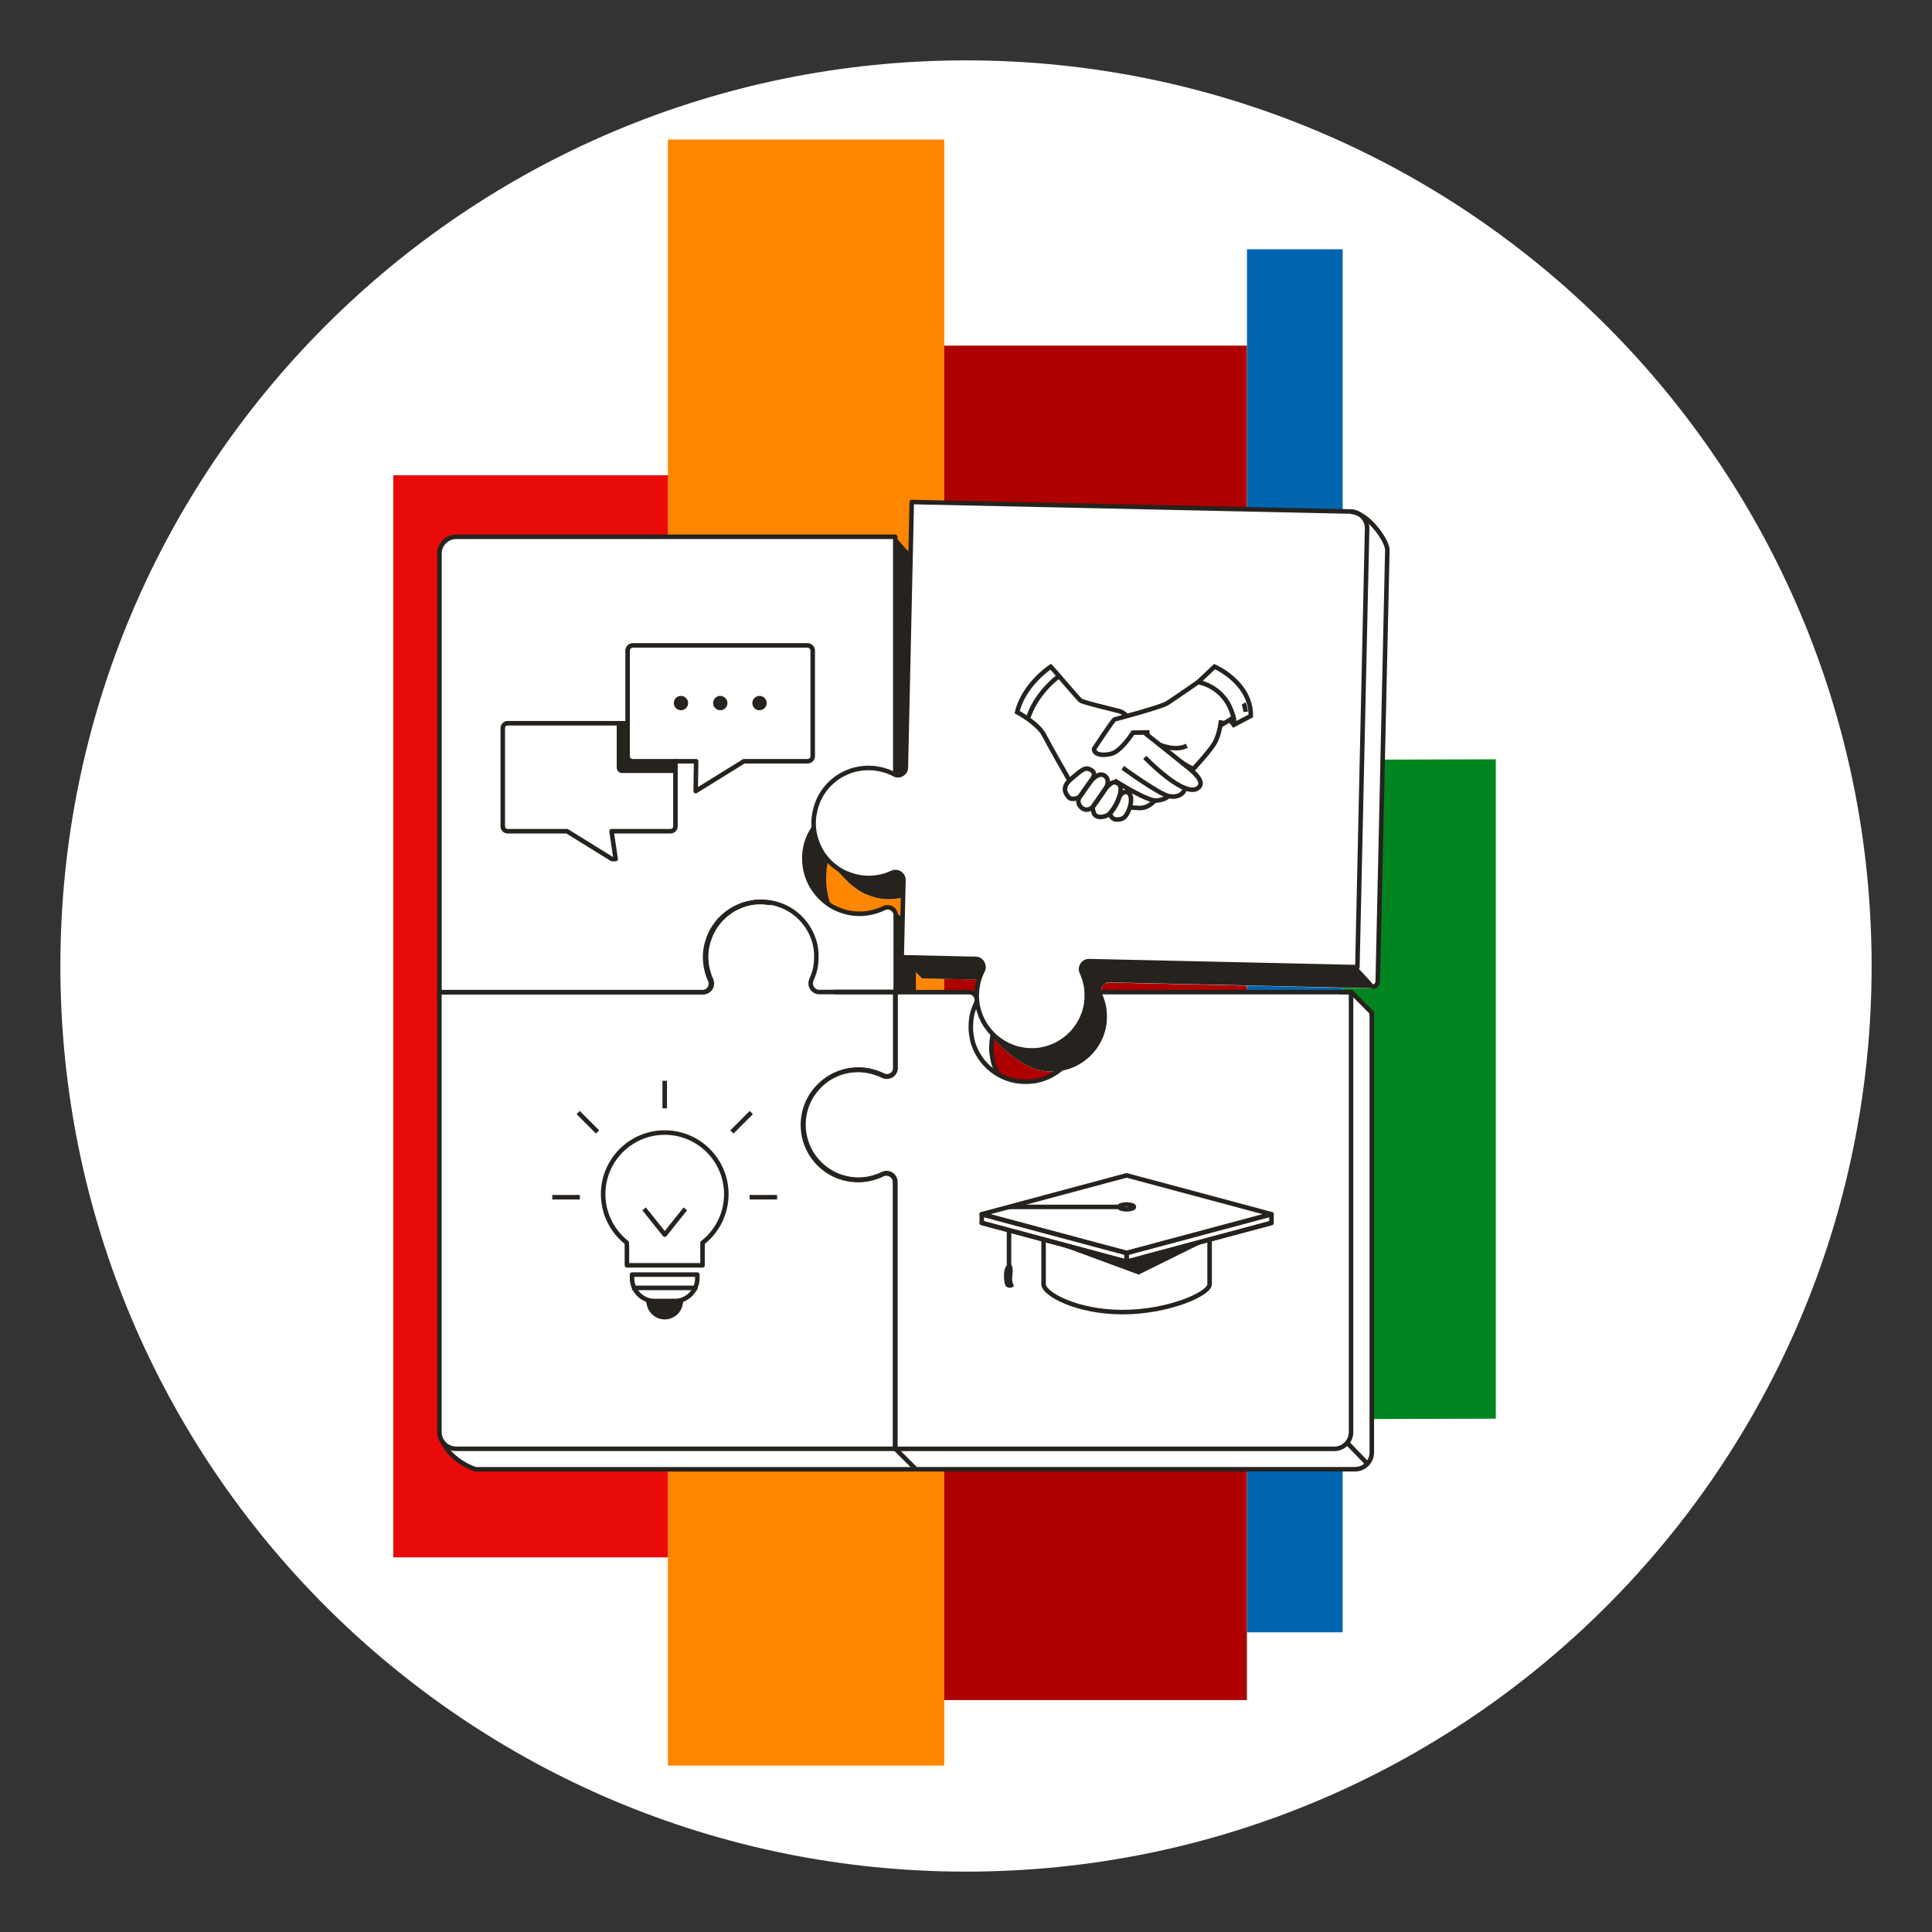 <svg width="256" height="256" viewBox="0 0 256 256" fill="none" xmlns="http://www.w3.org/2000/svg">
<rect x="0" y="0" width="256" height="256" fill="#333333" stroke="none"/>
<g id="puzzle_mass">
<g id="puzzle_mass_2">
<g id="darkmodeMask">
<path id="Vector" d="M128 248C194.274 248 248 194.274 248 128C248 61.726 194.274 8 128 8C61.726 8 8 61.726 8 128C8 194.274 61.726 248 128 248Z" fill="white"/>
</g>
<g id="stripes">
<path id="Vector_2" d="M125.12 18.49H88.5V233.95H125.12V18.49Z" fill="#FF8600"/>
<path id="Vector_3" d="M177.91 33.03H165.23V216.29H177.91V33.03Z" fill="#0065B1"/>
<path id="Vector_4" d="M88.5 62.97H52.11V206.36H88.5V62.97Z" fill="#E90A0A"/>
<path id="Vector_5" d="M165.22 45.8H125.11V225.27H165.22V45.8Z" fill="#AE0000"/>
<path id="Vector_6" d="M198.2 187.98L177.91 188.04V100.67L198.2 100.61V187.98Z" fill="#008520"/>
</g>
<g id="whiteFill">
<path id="whiteFill_2" d="M183.4 71.58C183.33 71.45 183.25 71.31 183.17 71.17C183.04 70.96 182.9 70.75 182.75 70.54C182.65 70.4 182.54 70.26 182.43 70.12C182.37 70.05 182.32 69.98 182.26 69.91C181.56 69.08 180.7 68.33 179.84 68C179.79 67.98 179.73 67.96 179.68 67.95C179.66 67.94 179.65 67.94 179.63 67.93C179.62 67.93 179.62 67.93 179.61 67.92C179.41 67.86 179.21 67.82 178.99 67.82L120.81 66.52L120.03 101.71C120.01 102.43 119.3 102.9 118.64 102.66V71.13H60.45C59.22 71.13 58.23 72.13 58.23 73.35V131.46V189.73C58.23 190.01 58.28 190.27 58.37 190.51C58.37 191.74 61.96 194.68 63.18 194.68H121.37H179.56C180.79 194.68 181.78 193.68 181.78 192.46V134.2L179.05 131.47H145.95C145.8 130.83 146.3 130.18 147 130.2H147.1L181.6 130.97C181.89 130.98 182.15 130.85 182.33 130.64C182.48 130.52 182.56 130.33 182.57 130.04L183.84 72.89C183.84 72.58 183.68 72.11 183.4 71.58ZM107.83 109.68C107.83 109.72 107.84 109.75 107.84 109.79C107.85 109.87 107.86 109.95 107.87 110.03C107.88 110.08 107.89 110.13 107.89 110.18C107.9 110.25 107.91 110.33 107.93 110.4C107.94 110.45 107.95 110.5 107.96 110.56C107.97 110.63 107.99 110.7 108.01 110.77C108.02 110.82 108.04 110.88 108.05 110.93C108.07 111 108.09 111.06 108.11 111.13C108.13 111.18 108.14 111.24 108.16 111.29C108.18 111.36 108.2 111.42 108.23 111.48C108.25 111.53 108.27 111.58 108.29 111.64C108.31 111.7 108.34 111.77 108.36 111.83C108.38 111.88 108.4 111.93 108.42 111.98C108.45 112.04 108.48 112.1 108.5 112.16C108.52 112.21 108.55 112.26 108.57 112.31C108.6 112.37 108.63 112.43 108.66 112.49C108.69 112.54 108.71 112.59 108.74 112.63C108.77 112.69 108.81 112.75 108.84 112.81C108.87 112.86 108.89 112.9 108.92 112.95C108.96 113.01 109 113.07 109.03 113.12C109.06 113.16 109.09 113.21 109.12 113.25C109.16 113.31 109.2 113.37 109.25 113.42C109.28 113.46 109.31 113.5 109.34 113.54C109.39 113.6 109.44 113.66 109.49 113.72C109.52 113.75 109.55 113.79 109.57 113.82C109.63 113.89 109.69 113.96 109.76 114.03C109.78 114.05 109.8 114.07 109.81 114.09C109.88 114.16 109.95 114.23 110.02 114.3C111.01 115.46 112.51 117.12 113.29 117.61C113.33 117.64 113.37 117.67 113.41 117.7C113.47 117.74 113.52 117.78 113.58 117.83C113.62 117.86 113.67 117.89 113.71 117.92C113.77 117.96 113.82 118 113.88 118.03C113.93 118.06 113.97 118.09 114.02 118.11C114.08 118.14 114.14 118.18 114.2 118.21C114.25 118.24 114.3 118.26 114.34 118.29C114.4 118.32 114.46 118.35 114.52 118.38C114.57 118.4 114.62 118.43 114.67 118.45C114.73 118.48 114.79 118.51 114.86 118.53C114.91 118.55 114.96 118.57 115.01 118.59C115.07 118.62 115.14 118.64 115.2 118.66C115.25 118.68 115.3 118.7 115.36 118.72C115.43 118.74 115.49 118.76 115.56 118.78C115.61 118.8 115.67 118.81 115.72 118.83C115.79 118.85 115.86 118.87 115.92 118.89C115.97 118.9 116.03 118.92 116.08 118.93C116.15 118.95 116.22 118.96 116.29 118.98C116.34 118.99 116.39 119 116.45 119.01C116.52 119.02 116.6 119.03 116.68 119.05C116.73 119.06 116.78 119.07 116.83 119.07C116.91 119.08 117 119.09 117.09 119.1C117.13 119.1 117.17 119.11 117.22 119.11C117.35 119.12 117.48 119.13 117.61 119.13C117.74 119.13 117.88 119.13 118.01 119.13C118.05 119.13 118.09 119.13 118.13 119.12C118.22 119.12 118.31 119.11 118.41 119.1C118.46 119.1 118.5 119.09 118.55 119.09C118.64 119.08 118.73 119.07 118.82 119.06C118.86 119.05 118.9 119.05 118.94 119.04C119.07 119.02 119.19 119 119.32 118.97C119.33 118.97 119.34 118.96 119.35 118.96C119.45 118.94 119.55 118.91 119.65 118.89L119.47 126.84L122.2 126.9V126.91L119.47 126.84L122.14 129.63L129.73 129.8C129.72 129.83 129.71 129.87 129.7 129.9C129.65 130.08 129.6 130.26 129.57 130.45C129.56 130.48 129.56 130.51 129.56 130.53C129.53 130.69 129.5 130.85 129.48 131.02C129.47 131.08 129.47 131.14 129.46 131.19C129.45 131.33 129.44 131.48 129.43 131.62C129.43 131.68 129.42 131.74 129.42 131.8C129.42 131.83 129.42 131.86 129.42 131.89C129.13 131.65 128.89 131.51 128.73 131.51C128.63 131.48 128.52 131.46 128.4 131.46H128.3H118.63V121.3C118.63 120.51 117.81 119.99 117.1 120.32H117.09C116.98 120.38 116.86 120.43 116.75 120.48C116.72 120.49 116.68 120.51 116.65 120.52C116.57 120.56 116.48 120.59 116.4 120.62C116.36 120.64 116.32 120.65 116.28 120.66C116.2 120.69 116.11 120.72 116.03 120.74C115.99 120.75 115.95 120.76 115.91 120.78C115.8 120.81 115.68 120.84 115.57 120.87C115.56 120.87 115.55 120.88 115.54 120.88C115.42 120.91 115.29 120.94 115.16 120.96C115.12 120.97 115.08 120.97 115.04 120.98C114.95 121 114.86 121.01 114.77 121.02C114.73 121.03 114.68 121.03 114.63 121.04C114.54 121.05 114.45 121.06 114.35 121.06C114.31 121.06 114.27 121.07 114.23 121.07C114.1 121.08 113.97 121.08 113.83 121.08C113.7 121.08 113.57 121.08 113.44 121.07C113.4 121.07 113.36 121.06 113.31 121.06C113.22 121.05 113.14 121.05 113.05 121.04C113 121.03 112.95 121.03 112.9 121.02C112.82 121.01 112.75 121 112.67 120.99C112.62 120.98 112.57 120.97 112.51 120.96C112.44 120.95 112.37 120.93 112.3 120.92C112.25 120.91 112.19 120.9 112.14 120.88C112.07 120.86 112 120.85 111.94 120.83C111.89 120.82 111.83 120.8 111.78 120.78C111.71 120.76 111.65 120.74 111.58 120.72C111.53 120.7 111.47 120.68 111.42 120.67C111.36 120.65 111.29 120.62 111.23 120.6C111.18 120.58 111.13 120.56 111.08 120.54C111.02 120.51 110.95 120.49 110.89 120.46C110.84 120.44 110.79 120.42 110.74 120.39C110.68 120.36 110.62 120.33 110.56 120.3C110.51 120.28 110.46 120.25 110.41 120.23C110.35 120.2 110.29 120.16 110.23 120.13C110.18 120.1 110.14 120.08 110.09 120.05C110.03 120.01 109.97 119.98 109.91 119.94C109.87 119.91 109.82 119.88 109.78 119.85C109.72 119.81 109.66 119.77 109.61 119.73C109.57 119.7 109.53 119.67 109.49 119.64C109.43 119.6 109.37 119.55 109.31 119.5C109.27 119.47 109.24 119.44 109.2 119.41C109.13 119.35 109.07 119.3 109 119.24C108.97 119.22 108.95 119.2 108.92 119.17C108.83 119.09 108.74 119.01 108.66 118.92C108.64 118.9 108.62 118.88 108.6 118.86C108.53 118.79 108.47 118.73 108.41 118.66C108.38 118.63 108.35 118.59 108.32 118.56C108.27 118.5 108.22 118.44 108.17 118.38C108.14 118.34 108.11 118.3 108.08 118.26C108.04 118.2 107.99 118.15 107.95 118.09C107.92 118.05 107.89 118.01 107.86 117.96C107.82 117.9 107.78 117.85 107.74 117.79C107.71 117.75 107.68 117.7 107.65 117.66C107.61 117.6 107.58 117.54 107.54 117.49C107.51 117.44 107.49 117.4 107.46 117.35C107.43 117.29 107.39 117.23 107.36 117.17C107.33 117.12 107.31 117.07 107.29 117.02C107.26 116.96 107.23 116.9 107.2 116.84C107.18 116.79 107.15 116.74 107.13 116.69C107.1 116.63 107.08 116.57 107.05 116.5C107.03 116.45 107.01 116.4 106.99 116.35C106.97 116.29 106.94 116.22 106.92 116.16C106.9 116.11 106.88 116.06 106.87 116C106.85 115.93 106.83 115.87 106.81 115.8C106.79 115.75 106.78 115.69 106.77 115.64C106.75 115.57 106.74 115.5 106.72 115.43C106.71 115.38 106.69 115.33 106.68 115.27C106.66 115.2 106.65 115.12 106.64 115.05C106.63 115 106.62 114.95 106.61 114.9C106.6 114.82 106.59 114.74 106.58 114.66C106.57 114.62 106.57 114.57 106.56 114.53C106.55 114.42 106.54 114.32 106.53 114.21C106.53 114.19 106.53 114.17 106.53 114.15C106.52 114.02 106.52 113.9 106.52 113.77V113.76C106.52 113.72 106.52 113.69 106.52 113.65C106.52 113.56 106.52 113.46 106.53 113.37C106.53 113.31 106.54 113.25 106.54 113.19C106.55 113.12 106.55 113.06 106.56 112.99C106.56 112.97 106.56 112.95 106.56 112.93C106.56 112.9 106.57 112.87 106.57 112.84C106.59 112.7 106.61 112.55 106.64 112.41C106.65 112.34 106.67 112.27 106.68 112.2C106.71 112.07 106.74 111.95 106.77 111.82C106.79 111.75 106.81 111.69 106.83 111.62C106.87 111.48 106.92 111.34 106.98 111.2C107 111.14 107.03 111.08 107.05 111.02C107.11 110.87 107.17 110.73 107.24 110.59C107.26 110.55 107.28 110.51 107.3 110.48C107.37 110.34 107.45 110.2 107.53 110.07C107.54 110.05 107.55 110.03 107.57 110.01C107.67 109.92 107.75 109.8 107.83 109.68ZM137.59 143.15C137.52 143.17 137.44 143.18 137.37 143.2C137.33 143.21 137.3 143.21 137.26 143.22C137.18 143.24 137.09 143.25 137.01 143.26C136.97 143.27 136.94 143.27 136.9 143.27C136.82 143.28 136.73 143.29 136.65 143.3C136.61 143.3 136.57 143.31 136.53 143.31C136.49 143.31 136.45 143.32 136.4 143.32C136.37 143.32 136.34 143.32 136.31 143.32C136.25 143.32 136.18 143.33 136.11 143.33C136.04 143.33 135.98 143.33 135.91 143.33C135.84 143.33 135.78 143.33 135.71 143.33C135.64 143.33 135.58 143.33 135.51 143.32C135.44 143.32 135.36 143.31 135.29 143.31C135.25 143.31 135.21 143.3 135.17 143.3C135.09 143.29 135 143.28 134.92 143.27C134.88 143.27 134.85 143.26 134.81 143.26C134.72 143.25 134.64 143.23 134.56 143.22C134.52 143.21 134.49 143.21 134.45 143.2C134.38 143.18 134.3 143.17 134.23 143.15C133.55 142.99 132.9 142.73 132.31 142.39C132.11 142.05 131.94 141.69 131.81 141.31C131.8 141.29 131.8 141.28 131.79 141.26C131.76 141.17 131.73 141.09 131.7 141C131.67 140.89 131.63 140.79 131.61 140.68C131.61 140.66 131.6 140.65 131.6 140.63C131.57 140.53 131.55 140.43 131.53 140.32C131.52 140.3 131.52 140.27 131.52 140.25C131.5 140.16 131.48 140.06 131.47 139.96C131.47 139.93 131.46 139.9 131.46 139.87C131.45 139.78 131.43 139.69 131.42 139.6C131.42 139.56 131.41 139.53 131.41 139.49C131.4 139.42 131.4 139.35 131.39 139.29C131.38 139.19 131.38 139.09 131.38 138.99C131.38 138.94 131.38 138.89 131.38 138.85C131.38 138.83 131.38 138.81 131.38 138.79C131.38 138.75 131.38 138.72 131.38 138.69C131.38 138.54 131.39 138.39 131.4 138.24C131.4 138.18 131.41 138.12 131.41 138.07C131.43 137.91 131.45 137.74 131.47 137.58C131.47 137.55 131.48 137.52 131.48 137.5C131.49 137.47 131.5 137.44 131.5 137.4C133.02 139.32 135.74 141.29 137.55 141.76C137.62 141.78 137.69 141.8 137.77 141.81C137.81 141.82 137.84 141.82 137.88 141.83C137.96 141.85 138.05 141.86 138.13 141.88C138.17 141.89 138.2 141.89 138.24 141.9C138.32 141.91 138.41 141.93 138.49 141.94C138.53 141.95 138.57 141.95 138.61 141.95C138.68 141.96 138.76 141.96 138.83 141.97C138.9 141.97 138.96 141.98 139.03 141.98C139.09 141.98 139.16 141.99 139.23 141.99C139.3 141.99 139.36 141.99 139.43 141.99C139.5 141.99 139.56 141.99 139.63 141.99C139.7 141.99 139.78 141.98 139.85 141.98C139.89 141.98 139.93 141.98 139.97 141.97C140.05 141.96 140.12 141.96 140.2 141.95C139.42 142.51 138.54 142.93 137.59 143.15ZM102.16 119.66C102.07 119.64 101.97 119.62 101.87 119.61C101.84 119.61 101.81 119.6 101.79 119.6C101.7 119.59 101.61 119.58 101.52 119.57C101.48 119.57 101.45 119.56 101.41 119.56C101.35 119.55 101.29 119.55 101.23 119.54C101.21 119.54 101.19 119.54 101.17 119.54C101.1 119.54 101.03 119.53 100.96 119.53C100.9 119.53 100.84 119.53 100.79 119.53C100.72 119.53 100.65 119.53 100.58 119.53C100.52 119.53 100.47 119.53 100.41 119.53C100.34 119.53 100.27 119.54 100.2 119.54C100.14 119.54 100.09 119.55 100.03 119.55C99.96 119.56 99.89 119.57 99.82 119.58C99.79 119.58 99.76 119.59 99.74 119.59C99.75 119.59 99.75 119.59 99.76 119.59C99.81 119.58 99.87 119.58 99.92 119.57C99.99 119.56 100.06 119.55 100.13 119.54C100.19 119.53 100.24 119.53 100.3 119.53C100.37 119.52 100.44 119.52 100.51 119.52C100.57 119.52 100.62 119.52 100.68 119.52C100.74 119.52 100.79 119.52 100.85 119.52C100.87 119.52 100.88 119.52 100.9 119.52C100.96 119.52 101.02 119.52 101.07 119.52C101.14 119.52 101.21 119.52 101.28 119.53C101.3 119.53 101.32 119.53 101.34 119.53C101.4 119.53 101.46 119.54 101.52 119.55C101.56 119.55 101.59 119.56 101.63 119.56C101.72 119.57 101.81 119.58 101.9 119.59C101.93 119.59 101.96 119.6 101.98 119.6C102.08 119.61 102.17 119.63 102.27 119.65C104.42 120.07 106.24 121.44 107.26 123.31C107.21 123.28 107.16 123.25 107.11 123.22C106.05 121.41 104.26 120.08 102.16 119.66Z" fill="white"/>
</g>
<g id="blackStroke">
<path id="Vector_7" d="M118.63 191.95L121.36 194.68H179.55C180.78 194.68 181.77 193.68 181.77 192.46V134.2" stroke="#26221E" stroke-width="0.6" stroke-miterlimit="10" stroke-linejoin="round"/>
<path id="Vector_8" d="M132.32 142.42C132.11 142.06 131.95 141.71 131.8 141.32C131.79 141.3 131.79 141.29 131.78 141.27C131.75 141.18 131.72 141.1 131.69 141.01C131.66 140.9 131.62 140.8 131.6 140.69C131.6 140.67 131.59 140.66 131.59 140.64C131.56 140.54 131.54 140.44 131.52 140.33C131.51 140.31 131.51 140.28 131.51 140.26C131.49 140.17 131.47 140.07 131.46 139.97C131.46 139.94 131.45 139.91 131.45 139.88C131.44 139.79 131.42 139.7 131.41 139.61C131.41 139.57 131.4 139.54 131.4 139.5C131.39 139.43 131.39 139.36 131.38 139.3C131.37 139.2 131.37 139.1 131.37 139C131.37 138.95 131.37 138.9 131.37 138.86C131.37 138.84 131.37 138.82 131.37 138.8C131.37 138.76 131.37 138.73 131.37 138.7C131.37 138.55 131.38 138.4 131.39 138.25C131.39 138.19 131.4 138.13 131.4 138.08C131.42 137.92 131.44 137.75 131.46 137.59C131.46 137.56 131.52 137.21 131.53 137.18" stroke="#26221E" stroke-width="0.6" stroke-miterlimit="10" stroke-linejoin="round"/>
<path id="Vector_9" d="M177.4 131.46H179.05L181.78 134.2V134.64" stroke="#26221E" stroke-width="0.6" stroke-miterlimit="10" stroke-linejoin="round"/>
<path id="Vector_10" d="M118.63 102.68V71.13H60.45C59.22 71.13 58.23 72.13 58.23 73.35V131.46H93.19C94.01 131.46 94.55 130.63 94.23 129.88V129.87C94.23 129.86 94.22 129.85 94.22 129.84C94.15 129.68 94.08 129.52 94.02 129.35C94.01 129.31 93.99 129.28 93.98 129.24C93.92 129.07 93.87 128.9 93.82 128.72C93.81 128.69 93.8 128.66 93.8 128.63C93.76 128.47 93.72 128.31 93.69 128.14C93.68 128.11 93.68 128.08 93.67 128.05C93.64 127.87 93.61 127.68 93.6 127.5C93.6 127.46 93.59 127.42 93.59 127.38C93.57 127.19 93.56 127 93.56 126.8C93.56 126.67 93.56 126.54 93.57 126.42C93.57 126.38 93.58 126.34 93.58 126.29C93.59 126.21 93.59 126.12 93.6 126.04C93.61 125.99 93.61 125.94 93.62 125.89C93.63 125.82 93.64 125.74 93.65 125.67C93.66 125.62 93.67 125.57 93.68 125.51C93.69 125.44 93.7 125.37 93.72 125.3C93.73 125.25 93.74 125.19 93.76 125.14C93.78 125.07 93.79 125.01 93.81 124.94C93.82 124.89 93.84 124.83 93.86 124.78C93.88 124.72 93.9 124.65 93.92 124.59C93.94 124.54 93.96 124.48 93.97 124.43C93.99 124.37 94.01 124.31 94.04 124.24C94.06 124.19 94.08 124.14 94.1 124.08C94.12 124.02 94.15 123.96 94.17 123.9C94.19 123.85 94.22 123.8 94.24 123.75C94.27 123.69 94.29 123.63 94.32 123.58C94.34 123.53 94.37 123.48 94.4 123.43C94.43 123.37 94.46 123.32 94.49 123.26C94.52 123.21 94.55 123.16 94.57 123.11C94.6 123.06 94.63 123 94.67 122.95C94.7 122.9 94.73 122.85 94.76 122.81C94.79 122.76 94.83 122.7 94.87 122.65C94.9 122.6 94.93 122.56 94.97 122.51C95.01 122.46 95.04 122.41 95.08 122.36C95.11 122.32 95.15 122.27 95.18 122.23C95.22 122.18 95.26 122.13 95.3 122.08C95.34 122.04 95.37 122 95.41 121.95C95.45 121.9 95.49 121.86 95.54 121.81C95.58 121.77 95.62 121.73 95.66 121.69C95.7 121.64 95.75 121.6 95.8 121.56C95.84 121.52 95.88 121.48 95.92 121.44C95.97 121.4 96.01 121.35 96.06 121.31C96.1 121.27 96.14 121.24 96.19 121.2C96.24 121.16 96.29 121.12 96.34 121.08C96.38 121.05 96.43 121.01 96.47 120.98C96.52 120.94 96.57 120.9 96.63 120.87C96.67 120.84 96.72 120.81 96.76 120.77C96.81 120.73 96.87 120.7 96.92 120.66C96.97 120.63 97.01 120.6 97.06 120.57C97.12 120.54 97.17 120.5 97.23 120.47C97.28 120.44 97.32 120.42 97.37 120.39C97.43 120.36 97.49 120.33 97.55 120.3C97.6 120.28 97.64 120.25 97.69 120.23C97.75 120.2 97.82 120.17 97.89 120.14C97.93 120.12 97.98 120.1 98.02 120.08C98.09 120.05 98.17 120.02 98.24 119.99C98.28 119.97 98.32 119.96 98.36 119.94C98.46 119.9 98.57 119.87 98.68 119.83C98.69 119.83 98.7 119.82 98.71 119.82C98.83 119.78 98.94 119.75 99.06 119.72C99.1 119.71 99.14 119.7 99.18 119.69C99.26 119.67 99.34 119.65 99.42 119.64C99.47 119.63 99.52 119.62 99.57 119.61C99.64 119.6 99.72 119.58 99.79 119.57C99.84 119.56 99.9 119.56 99.95 119.55C100.02 119.54 100.09 119.53 100.16 119.52C100.22 119.51 100.27 119.51 100.33 119.51C100.4 119.5 100.47 119.5 100.54 119.5C100.6 119.5 100.65 119.5 100.71 119.5C100.77 119.5 100.82 119.5 100.88 119.5C100.9 119.5 100.91 119.5 100.93 119.5C100.99 119.5 101.05 119.5 101.1 119.5C101.17 119.5 101.24 119.5 101.31 119.51C101.33 119.51 101.35 119.51 101.37 119.51C101.43 119.51 101.49 119.52 101.55 119.53C101.59 119.53 101.62 119.54 101.66 119.54C101.75 119.55 101.84 119.56 101.93 119.57C101.96 119.57 101.99 119.58 102.01 119.58C102.11 119.59 102.2 119.61 102.3 119.63C104.91 120.14 107.02 122.04 107.83 124.53C107.84 124.55 107.84 124.56 107.85 124.58C107.87 124.64 107.88 124.7 107.9 124.76C107.92 124.82 107.93 124.87 107.95 124.93C107.96 124.97 107.97 125.02 107.98 125.06C108 125.13 108.02 125.21 108.03 125.28C108.04 125.32 108.04 125.35 108.05 125.39C108.07 125.47 108.08 125.55 108.09 125.64C108.1 125.67 108.1 125.71 108.11 125.74C108.12 125.82 108.13 125.9 108.14 125.99C108.14 126.03 108.15 126.07 108.15 126.11C108.15 126.14 108.16 126.17 108.16 126.2C108.16 126.23 108.16 126.26 108.16 126.29C108.17 126.39 108.17 126.5 108.17 126.6C108.17 126.64 108.17 126.69 108.17 126.73C108.17 126.75 108.17 126.77 108.17 126.79C108.17 126.83 108.17 126.86 108.17 126.89C108.17 127.04 108.16 127.19 108.15 127.34C108.15 127.4 108.14 127.46 108.14 127.51C108.12 127.67 108.1 127.84 108.08 128C108.08 128.03 108.07 128.06 108.07 128.08C108.04 128.27 108 128.45 107.95 128.63C107.94 128.68 107.92 128.73 107.91 128.78C107.87 128.92 107.83 129.05 107.78 129.18C107.76 129.23 107.74 129.28 107.72 129.34C107.66 129.5 107.59 129.66 107.52 129.82C107.51 129.83 107.51 129.84 107.51 129.85V129.86C107.19 130.61 107.75 131.45 108.56 131.45H110.54H118.69V121.3C118.69 120.51 117.87 119.99 117.16 120.32H117.15C117.04 120.38 116.92 120.43 116.81 120.48C116.78 120.49 116.74 120.51 116.71 120.52C116.63 120.56 116.54 120.59 116.46 120.62C116.42 120.64 116.38 120.65 116.34 120.66C116.26 120.69 116.17 120.72 116.09 120.74C116.05 120.75 116.01 120.76 115.97 120.78C115.86 120.81 115.74 120.84 115.63 120.87C115.62 120.87 115.61 120.88 115.6 120.88C115.48 120.91 115.35 120.94 115.22 120.96C115.18 120.97 115.14 120.97 115.1 120.98C115.01 121 114.92 121.01 114.83 121.02C114.79 121.03 114.74 121.03 114.69 121.04C114.6 121.05 114.51 121.06 114.41 121.06C114.37 121.06 114.33 121.07 114.29 121.07C114.16 121.08 114.03 121.08 113.89 121.08C113.76 121.08 113.63 121.08 113.5 121.07C113.46 121.07 113.42 121.06 113.37 121.06C113.28 121.05 113.2 121.05 113.11 121.04C113.06 121.03 113.01 121.03 112.96 121.02C112.88 121.01 112.81 121 112.73 120.99C112.68 120.98 112.63 120.97 112.57 120.96C112.5 120.95 112.43 120.93 112.36 120.92C112.31 120.91 112.25 120.9 112.2 120.88C112.13 120.86 112.06 120.85 112 120.83C111.95 120.82 111.89 120.8 111.84 120.78C111.77 120.76 111.71 120.74 111.64 120.72C111.59 120.7 111.53 120.68 111.48 120.67C111.42 120.65 111.35 120.62 111.29 120.6C111.24 120.58 111.19 120.56 111.14 120.54C111.08 120.51 111.01 120.49 110.95 120.46C110.9 120.44 110.85 120.42 110.8 120.39C110.74 120.36 110.68 120.33 110.62 120.3C110.57 120.28 110.52 120.25 110.47 120.23C110.41 120.2 110.35 120.16 110.29 120.13C110.24 120.1 110.2 120.08 110.15 120.05C110.09 120.01 110.03 119.98 109.97 119.94C109.93 119.91 109.88 119.88 109.84 119.85C109.78 119.81 109.72 119.77 109.67 119.73C109.63 119.7 109.59 119.67 109.55 119.64C109.49 119.6 109.43 119.55 109.37 119.5C109.33 119.47 109.3 119.44 109.26 119.41C109.19 119.35 109.13 119.3 109.06 119.24C109.03 119.22 109.01 119.2 108.98 119.17C108.89 119.09 108.8 119.01 108.72 118.92C108.7 118.9 108.68 118.88 108.66 118.86C108.59 118.79 108.53 118.73 108.47 118.66C108.44 118.63 108.41 118.59 108.38 118.56C108.33 118.5 108.28 118.44 108.23 118.38C108.2 118.34 108.17 118.3 108.14 118.26C108.1 118.2 108.05 118.15 108.01 118.09C107.98 118.05 107.95 118.01 107.92 117.96C107.88 117.9 107.84 117.85 107.8 117.79C107.77 117.75 107.74 117.7 107.71 117.66C107.67 117.6 107.64 117.54 107.6 117.49C107.57 117.44 107.55 117.4 107.52 117.35C107.49 117.29 107.45 117.23 107.42 117.17C107.39 117.12 107.37 117.07 107.35 117.02C107.32 116.96 107.29 116.9 107.26 116.84C107.24 116.79 107.21 116.74 107.19 116.69C107.16 116.63 107.14 116.57 107.11 116.5C107.09 116.45 107.07 116.4 107.05 116.35C107.03 116.29 107 116.22 106.98 116.16C106.96 116.11 106.94 116.06 106.93 116C106.91 115.93 106.89 115.87 106.87 115.8C106.85 115.75 106.84 115.69 106.83 115.64C106.81 115.57 106.8 115.5 106.78 115.43C106.77 115.38 106.75 115.33 106.74 115.27C106.72 115.2 106.71 115.12 106.7 115.05C106.69 115 106.68 114.95 106.67 114.9C106.66 114.82 106.65 114.74 106.64 114.66C106.63 114.62 106.63 114.57 106.62 114.53C106.61 114.42 106.6 114.32 106.59 114.21C106.59 114.19 106.59 114.17 106.59 114.15C106.58 114.02 106.58 113.9 106.58 113.77V113.76C106.58 113.72 106.58 113.69 106.58 113.65C106.58 113.56 106.58 113.46 106.59 113.37C106.59 113.31 106.6 113.25 106.6 113.19C106.61 113.12 106.61 113.06 106.62 112.99C106.62 112.97 106.62 112.95 106.62 112.93C106.62 112.9 106.63 112.87 106.63 112.84C106.65 112.69 106.67 112.55 106.7 112.41C106.71 112.34 106.73 112.27 106.74 112.2C106.77 112.07 106.8 111.95 106.83 111.82C106.85 111.75 106.87 111.69 106.89 111.62C106.93 111.48 106.98 111.34 107.04 111.2C107.06 111.14 107.09 111.08 107.11 111.02C107.17 110.87 107.23 110.73 107.3 110.59C107.32 110.55 107.34 110.51 107.36 110.48C107.43 110.34 107.51 110.2 107.59 110.07C107.6 110.05 107.61 110.03 107.63 110.01C107.72 109.85 107.76 109.79 107.87 109.64" stroke="#26221E" stroke-width="0.6" stroke-miterlimit="10" stroke-linejoin="round"/>
<path id="Vector_11" d="M102.16 119.66C102.07 119.64 101.97 119.62 101.87 119.61C101.84 119.61 101.81 119.6 101.79 119.6C101.7 119.59 101.61 119.58 101.52 119.57C101.48 119.57 101.45 119.56 101.41 119.56C101.35 119.55 101.29 119.55 101.23 119.54C101.21 119.54 101.19 119.54 101.17 119.54C101.1 119.54 101.03 119.53 100.96 119.53C100.9 119.53 100.84 119.53 100.79 119.53C100.72 119.53 100.65 119.53 100.58 119.53C100.52 119.53 100.47 119.53 100.41 119.53C100.34 119.53 100.27 119.54 100.2 119.54C100.14 119.54 100.09 119.55 100.03 119.55C99.96 119.56 99.89 119.57 99.82 119.58C99.77 119.59 99.71 119.59 99.66 119.6C99.59 119.61 99.51 119.63 99.44 119.64C99.39 119.65 99.34 119.66 99.29 119.67C99.21 119.69 99.13 119.71 99.05 119.72C99.01 119.73 98.97 119.74 98.93 119.75C98.81 119.78 98.69 119.81 98.58 119.85C98.57 119.85 98.56 119.86 98.55 119.86C98.44 119.89 98.34 119.93 98.23 119.97C98.19 119.98 98.15 120 98.11 120.02C98.04 120.05 97.96 120.08 97.89 120.11C97.85 120.13 97.8 120.15 97.76 120.17C97.69 120.2 97.63 120.23 97.56 120.26C97.51 120.28 97.47 120.31 97.42 120.33C97.36 120.36 97.3 120.39 97.24 120.42C97.19 120.45 97.15 120.47 97.1 120.5C97.04 120.53 96.98 120.57 96.93 120.6C96.88 120.63 96.84 120.66 96.79 120.69C96.74 120.73 96.68 120.76 96.63 120.8C96.58 120.83 96.54 120.86 96.5 120.9C96.45 120.94 96.4 120.97 96.34 121.01C96.3 121.04 96.25 121.08 96.21 121.11C96.16 121.15 96.11 121.19 96.06 121.23C96.02 121.27 95.98 121.3 95.93 121.34C95.88 121.38 95.83 121.42 95.79 121.47C95.75 121.51 95.71 121.55 95.67 121.59C95.62 121.63 95.58 121.68 95.53 121.72C95.49 121.76 95.45 121.8 95.41 121.84C95.37 121.89 95.32 121.93 95.28 121.98C95.24 122.02 95.21 122.06 95.17 122.11C95.13 122.16 95.09 122.21 95.05 122.26C95.01 122.3 94.98 122.35 94.95 122.39C94.91 122.44 94.87 122.49 94.84 122.54C94.81 122.59 94.77 122.63 94.74 122.68C94.7 122.73 94.67 122.78 94.63 122.84C94.6 122.89 94.57 122.93 94.54 122.98C94.51 123.03 94.47 123.09 94.44 123.14C94.41 123.19 94.38 123.24 94.36 123.29C94.33 123.35 94.3 123.4 94.27 123.46C94.24 123.51 94.22 123.56 94.19 123.61C94.16 123.67 94.13 123.73 94.11 123.78C94.09 123.83 94.06 123.88 94.04 123.93C94.01 123.99 93.99 124.05 93.97 124.11C93.95 124.16 93.93 124.21 93.91 124.27C93.89 124.33 93.87 124.39 93.84 124.46C93.82 124.51 93.8 124.57 93.79 124.62C93.77 124.68 93.75 124.75 93.73 124.81C93.71 124.86 93.7 124.92 93.68 124.97C93.66 125.04 93.65 125.1 93.63 125.17C93.62 125.22 93.6 125.28 93.59 125.33C93.58 125.4 93.56 125.47 93.55 125.54C93.54 125.59 93.53 125.64 93.52 125.7C93.51 125.77 93.5 125.85 93.49 125.92C93.48 125.97 93.48 126.02 93.47 126.07C93.46 126.15 93.46 126.24 93.45 126.32C93.45 126.36 93.44 126.4 93.44 126.45C93.43 126.58 93.43 126.7 93.43 126.83C93.43 127.03 93.44 127.22 93.46 127.41C93.46 127.45 93.47 127.49 93.47 127.53C93.49 127.72 93.51 127.9 93.54 128.08C93.55 128.11 93.55 128.14 93.56 128.17C93.59 128.33 93.63 128.5 93.67 128.66C93.68 128.69 93.69 128.72 93.69 128.75C93.74 128.92 93.79 129.1 93.85 129.27C93.86 129.31 93.88 129.34 93.89 129.38C93.95 129.54 94.02 129.71 94.09 129.87C94.09 129.88 94.1 129.89 94.1 129.9V129.91C94.42 130.65 93.88 131.48 93.07 131.48H58.22V189.75C58.22 190.98 59.22 191.97 60.44 191.97H118.63" stroke="#26221E" stroke-width="0.6" stroke-miterlimit="10" stroke-linejoin="round"/>
<path id="Vector_12" d="M118.63 191.95V156.58C118.63 155.75 117.76 155.2 117.01 155.55H117C116.89 155.61 116.77 155.66 116.66 155.71C116.63 155.72 116.59 155.74 116.56 155.75C116.48 155.79 116.39 155.82 116.31 155.85C116.27 155.87 116.23 155.88 116.19 155.89C116.11 155.92 116.02 155.95 115.94 155.97C115.9 155.98 115.86 155.99 115.82 156.01C115.71 156.04 115.59 156.07 115.48 156.1C115.47 156.1 115.46 156.11 115.45 156.11C115.33 156.14 115.2 156.17 115.07 156.19C115.03 156.2 114.99 156.2 114.96 156.21C114.87 156.23 114.78 156.24 114.69 156.25C114.65 156.26 114.6 156.26 114.56 156.27C114.47 156.28 114.38 156.29 114.28 156.29C114.24 156.29 114.2 156.3 114.16 156.3C114.03 156.31 113.9 156.31 113.76 156.31C109.46 156.31 106.02 152.58 106.51 148.18C106.88 144.81 109.61 142.11 112.98 141.76C113.14 141.74 113.31 141.73 113.47 141.73C113.52 141.73 113.56 141.73 113.61 141.73C113.73 141.73 113.85 141.73 113.98 141.73C114.02 141.73 114.07 141.73 114.11 141.73C114.27 141.74 114.43 141.75 114.58 141.77C114.6 141.77 114.62 141.78 114.64 141.78C114.78 141.8 114.91 141.82 115.05 141.84C115.1 141.85 115.14 141.86 115.19 141.87C115.31 141.89 115.42 141.92 115.54 141.95C115.58 141.96 115.62 141.97 115.65 141.98C115.8 142.02 115.94 142.06 116.09 142.11C116.12 142.12 116.15 142.13 116.17 142.14C116.29 142.18 116.4 142.23 116.52 142.27C116.56 142.29 116.6 142.31 116.65 142.32C116.76 142.37 116.87 142.42 116.98 142.47C117 142.48 117.02 142.49 117.05 142.5C117.77 142.87 118.65 142.34 118.65 141.53V131.45H110.5" stroke="#26221E" stroke-width="0.6" stroke-miterlimit="10" stroke-linejoin="round"/>
<path id="Vector_13" d="M142.77 138.53C142.76 138.55 142.76 138.56 142.75 138.58C141.91 140.84 139.96 142.59 137.59 143.15C137.52 143.17 137.44 143.18 137.37 143.2C137.33 143.21 137.3 143.21 137.26 143.22C137.18 143.24 137.09 143.25 137.01 143.26C136.97 143.27 136.94 143.27 136.9 143.27C136.82 143.28 136.73 143.29 136.65 143.3C136.61 143.3 136.57 143.31 136.53 143.31C136.49 143.31 136.45 143.32 136.4 143.32C136.37 143.32 136.34 143.32 136.31 143.32C136.24 143.32 136.18 143.33 136.11 143.33C136.04 143.33 135.98 143.33 135.91 143.33C135.85 143.33 135.78 143.33 135.71 143.33C135.64 143.33 135.58 143.33 135.51 143.32C135.44 143.32 135.36 143.31 135.29 143.31C135.25 143.31 135.21 143.3 135.17 143.3C135.09 143.29 135 143.28 134.92 143.27C134.88 143.27 134.85 143.26 134.81 143.26C134.72 143.25 134.64 143.23 134.56 143.22C134.52 143.21 134.49 143.21 134.45 143.2C134.38 143.18 134.3 143.17 134.23 143.15C131.84 142.59 129.91 140.85 129.07 138.58C129.06 138.56 129.06 138.55 129.05 138.53C129.02 138.44 128.99 138.36 128.96 138.27C128.93 138.16 128.89 138.06 128.87 137.95C128.87 137.93 128.86 137.92 128.86 137.9C128.83 137.8 128.81 137.7 128.79 137.59C128.78 137.57 128.78 137.54 128.78 137.52C128.76 137.43 128.74 137.33 128.73 137.23C128.73 137.2 128.72 137.17 128.72 137.14C128.71 137.05 128.69 136.96 128.68 136.87C128.68 136.83 128.67 136.8 128.67 136.76C128.66 136.69 128.66 136.62 128.65 136.56C128.64 136.46 128.64 136.36 128.64 136.26C128.64 136.21 128.64 136.16 128.64 136.12C128.64 136.1 128.64 136.08 128.64 136.06C128.64 136.02 128.64 135.99 128.64 135.96C128.64 135.81 128.65 135.66 128.66 135.51C128.66 135.45 128.67 135.39 128.67 135.34C128.69 135.18 128.71 135.01 128.73 134.85C128.73 134.82 128.74 134.79 128.74 134.77C128.77 134.58 128.81 134.4 128.86 134.22C128.87 134.17 128.89 134.13 128.9 134.08C128.94 133.94 128.98 133.81 129.03 133.67C129.05 133.62 129.07 133.57 129.09 133.51C129.15 133.35 129.22 133.19 129.29 133.03C129.3 133.02 129.3 133.01 129.3 133C129.31 132.98 129.32 132.96 129.33 132.94C129.66 132.25 129.17 131.47 128.41 131.47H128.31H118.64V141.58C118.64 142.39 117.71 142.92 116.99 142.55C116.97 142.54 116.95 142.53 116.92 142.52C116.81 142.47 116.7 142.42 116.59 142.37C116.55 142.35 116.51 142.33 116.46 142.32C116.35 142.27 116.23 142.23 116.11 142.19C116.08 142.18 116.05 142.17 116.03 142.16C115.89 142.11 115.74 142.07 115.59 142.03C115.55 142.02 115.51 142.01 115.48 142C115.37 141.97 115.25 141.94 115.13 141.92C115.08 141.91 115.04 141.9 114.99 141.89C114.86 141.87 114.72 141.84 114.58 141.83C114.56 141.83 114.54 141.82 114.52 141.82C114.36 141.8 114.21 141.79 114.05 141.78C114.02 141.78 113.98 141.78 113.95 141.78C113.82 141.78 113.69 141.77 113.55 141.78C113.5 141.78 113.45 141.78 113.4 141.78C113.24 141.79 113.07 141.8 112.91 141.81C109.54 142.16 106.81 144.86 106.44 148.23C105.95 152.63 109.38 156.36 113.69 156.36C113.82 156.36 113.96 156.36 114.09 156.35C114.13 156.35 114.17 156.34 114.21 156.34C114.3 156.33 114.39 156.33 114.49 156.32C114.53 156.32 114.58 156.31 114.62 156.3C114.71 156.29 114.8 156.27 114.89 156.26C114.93 156.25 114.97 156.25 115 156.24C115.13 156.22 115.25 156.19 115.38 156.16C115.39 156.16 115.4 156.15 115.41 156.15C115.52 156.12 115.64 156.09 115.75 156.06C115.79 156.05 115.83 156.04 115.87 156.02C115.95 155.99 116.04 155.97 116.12 155.94C116.16 155.93 116.2 155.91 116.24 155.9C116.33 155.87 116.41 155.83 116.49 155.8C116.52 155.79 116.56 155.77 116.59 155.76C116.71 155.71 116.82 155.66 116.93 155.6H116.94C117.72 155.24 118.61 155.81 118.61 156.67V191.98H176.8C178.03 191.98 179.02 190.98 179.02 189.76V131.49" stroke="#26221E" stroke-width="0.6" stroke-miterlimit="10" stroke-linejoin="round"/>
<path id="Vector_14" d="M179.05 131.46H144.82" stroke="#26221E" stroke-width="0.6" stroke-miterlimit="10" stroke-linejoin="round"/>
<path id="Vector_15" d="M182.02 130.76C182.27 130.66 182.55 130.41 182.56 130.04L183.83 72.89C183.86 71.66 181.21 67.87 178.98 67.82" stroke="#26221E" stroke-width="0.6" stroke-miterlimit="10" stroke-linejoin="round"/>
<path id="Vector_16" d="M120.81 66.52L120.03 101.71C120.01 102.47 119.22 102.95 118.53 102.62L118.51 102.61C118.38 102.54 118.25 102.48 118.11 102.41C118.08 102.4 118.05 102.38 118.01 102.37C117.88 102.31 117.75 102.26 117.62 102.21C117.61 102.21 117.6 102.2 117.59 102.2C117.45 102.15 117.31 102.1 117.16 102.06C117.13 102.05 117.09 102.04 117.06 102.03C116.91 101.99 116.77 101.95 116.61 101.92C116.6 101.92 116.6 101.92 116.59 101.92C116.44 101.89 116.3 101.86 116.15 101.84C116.11 101.83 116.08 101.83 116.04 101.82C115.89 101.8 115.73 101.78 115.58 101.77C115.56 101.77 115.54 101.77 115.52 101.77C115.38 101.76 115.24 101.76 115.1 101.76C115.06 101.76 115.01 101.76 114.97 101.76C114.81 101.76 114.66 101.77 114.5 101.78C114.49 101.78 114.49 101.78 114.48 101.78C114.46 101.78 114.44 101.79 114.42 101.79C114.26 101.8 114.11 101.82 113.95 101.85C113.9 101.86 113.85 101.86 113.8 101.87C113.64 101.9 113.49 101.93 113.33 101.97C113.27 101.98 113.22 102 113.16 102.01C113 102.05 112.85 102.1 112.7 102.15C112.66 102.17 112.61 102.18 112.57 102.2C112.41 102.26 112.26 102.32 112.11 102.39C112.1 102.4 112.09 102.4 112.08 102.4C111.91 102.48 111.74 102.56 111.58 102.65C111.56 102.66 111.54 102.67 111.52 102.68C111.36 102.77 111.2 102.87 111.04 102.97L111.03 102.98C110.53 103.32 110.07 103.72 109.67 104.16L109.65 104.19C109.53 104.33 109.41 104.47 109.29 104.62C109.28 104.64 109.26 104.66 109.25 104.68C109.14 104.83 109.04 104.98 108.94 105.13C108.93 105.15 108.92 105.17 108.9 105.19C108.82 105.32 108.74 105.46 108.67 105.6C108.65 105.64 108.63 105.67 108.61 105.71C108.54 105.85 108.47 105.99 108.41 106.14C108.38 106.2 108.36 106.26 108.34 106.32C108.28 106.46 108.23 106.6 108.19 106.74C108.17 106.8 108.15 106.87 108.13 106.94C108.09 107.06 108.06 107.19 108.03 107.32C108.01 107.39 108 107.46 107.98 107.53C107.95 107.67 107.92 107.81 107.9 107.96C107.9 107.99 107.89 108.02 107.88 108.05C107.88 108.07 107.88 108.09 107.87 108.11C107.86 108.18 107.86 108.24 107.85 108.31C107.84 108.37 107.84 108.43 107.83 108.49C107.82 108.58 107.82 108.68 107.82 108.77C107.82 108.81 107.82 108.84 107.81 108.88C107.81 109.01 107.81 109.14 107.81 109.27C107.81 109.29 107.81 109.31 107.81 109.33C107.81 109.44 107.82 109.54 107.83 109.65C107.83 109.7 107.84 109.74 107.84 109.78C107.85 109.86 107.86 109.94 107.87 110.02C107.88 110.07 107.89 110.12 107.89 110.17C107.9 110.24 107.91 110.32 107.93 110.39C107.94 110.44 107.95 110.49 107.96 110.55C107.97 110.62 107.99 110.69 108.01 110.76C108.02 110.81 108.04 110.87 108.05 110.92C108.07 110.99 108.09 111.05 108.11 111.12C108.13 111.17 108.14 111.23 108.16 111.28C108.18 111.35 108.2 111.41 108.23 111.47C108.25 111.52 108.27 111.57 108.29 111.63C108.31 111.69 108.34 111.76 108.36 111.82C108.38 111.87 108.4 111.92 108.42 111.97C108.45 112.03 108.48 112.09 108.5 112.15C108.52 112.2 108.55 112.25 108.57 112.3C108.6 112.36 108.63 112.42 108.66 112.48C108.69 112.53 108.71 112.58 108.74 112.62C108.77 112.68 108.81 112.74 108.84 112.8C108.87 112.85 108.89 112.89 108.92 112.94C108.96 113 109 113.06 109.03 113.11C109.06 113.15 109.09 113.2 109.12 113.24C109.16 113.3 109.2 113.36 109.25 113.41C109.28 113.45 109.31 113.49 109.34 113.53C109.39 113.59 109.44 113.65 109.49 113.71C109.52 113.74 109.55 113.78 109.57 113.81C109.63 113.88 109.69 113.95 109.76 114.02C109.78 114.04 109.8 114.06 109.81 114.08C109.89 114.17 109.98 114.25 110.07 114.34C110.09 114.36 110.12 114.39 110.15 114.41C110.21 114.47 110.28 114.53 110.34 114.58C110.37 114.61 110.41 114.64 110.45 114.67C110.51 114.72 110.57 114.77 110.63 114.81C110.67 114.84 110.71 114.87 110.75 114.9C110.81 114.94 110.86 114.98 110.92 115.03C110.96 115.06 111.01 115.09 111.05 115.12C111.11 115.16 111.16 115.2 111.22 115.23C111.27 115.26 111.31 115.29 111.36 115.31C111.42 115.34 111.48 115.38 111.54 115.41C111.59 115.44 111.64 115.46 111.68 115.49C111.74 115.52 111.8 115.55 111.86 115.58C111.91 115.6 111.96 115.63 112.01 115.65C112.07 115.68 112.13 115.71 112.2 115.73C112.25 115.75 112.3 115.77 112.35 115.79C112.41 115.82 112.48 115.84 112.54 115.86C112.59 115.88 112.64 115.9 112.7 115.92C112.76 115.94 112.83 115.96 112.9 115.98C112.95 116 113.01 116.01 113.06 116.03C113.13 116.05 113.2 116.07 113.26 116.09C113.31 116.1 113.37 116.12 113.42 116.13C113.49 116.15 113.56 116.16 113.63 116.18C113.68 116.19 113.73 116.2 113.79 116.21C113.86 116.22 113.94 116.23 114.02 116.25C114.07 116.26 114.12 116.27 114.17 116.27C114.25 116.28 114.34 116.29 114.43 116.3C114.47 116.3 114.51 116.31 114.56 116.31C114.69 116.32 114.82 116.33 114.95 116.33C115.08 116.33 115.22 116.33 115.35 116.33C115.39 116.33 115.43 116.33 115.47 116.32C115.56 116.32 115.65 116.31 115.75 116.3C115.8 116.3 115.84 116.29 115.89 116.29C115.98 116.28 116.07 116.27 116.16 116.26C116.2 116.25 116.24 116.25 116.28 116.24C116.41 116.22 116.53 116.2 116.66 116.17C116.67 116.17 116.68 116.16 116.69 116.16C116.81 116.13 116.92 116.11 117.03 116.08C117.07 116.07 117.11 116.06 117.15 116.05C117.24 116.03 117.32 116 117.4 115.97C117.44 115.96 117.48 115.94 117.52 115.93C117.61 115.9 117.69 115.87 117.78 115.83C117.81 115.82 117.85 115.8 117.88 115.79C118 115.74 118.11 115.69 118.22 115.64H118.23C118.94 115.33 119.72 115.86 119.71 116.63L119.48 126.84L129.22 127.06H129.32C130.08 127.08 130.55 127.96 130.2 128.64C130.19 128.66 130.18 128.68 130.17 128.7C130.16 128.71 130.16 128.72 130.15 128.73C130.08 128.88 130.01 129.04 129.94 129.2C129.92 129.25 129.9 129.3 129.88 129.35C129.83 129.48 129.78 129.62 129.74 129.76C129.73 129.81 129.71 129.85 129.7 129.9C129.65 130.08 129.6 130.26 129.57 130.45C129.56 130.48 129.56 130.51 129.56 130.53C129.53 130.69 129.5 130.85 129.48 131.02C129.47 131.08 129.47 131.14 129.46 131.19C129.45 131.33 129.44 131.48 129.43 131.62C129.43 131.68 129.42 131.74 129.42 131.8C129.42 131.85 129.42 131.9 129.42 131.94C129.42 132.04 129.42 132.14 129.43 132.24C129.43 132.31 129.44 132.38 129.44 132.45C129.44 132.49 129.45 132.53 129.45 132.56C129.46 132.65 129.47 132.74 129.48 132.83C129.48 132.86 129.49 132.89 129.49 132.92C129.5 133.02 129.52 133.11 129.54 133.21C129.54 133.23 129.55 133.26 129.55 133.28C129.57 133.38 129.59 133.49 129.62 133.59C129.62 133.61 129.63 133.62 129.63 133.64C129.66 133.75 129.69 133.86 129.72 133.96C129.75 134.05 129.77 134.14 129.8 134.22C129.81 134.24 129.81 134.25 129.82 134.27C130.61 136.55 132.52 138.34 134.88 138.95C134.95 138.97 135.02 138.99 135.1 139C135.14 139.01 135.17 139.01 135.21 139.02C135.29 139.04 135.38 139.05 135.46 139.07C135.5 139.08 135.53 139.08 135.57 139.09C135.65 139.1 135.74 139.12 135.82 139.13C135.86 139.14 135.9 139.14 135.94 139.14C136.01 139.15 136.09 139.15 136.16 139.16C136.23 139.16 136.29 139.17 136.36 139.17C136.42 139.17 136.49 139.18 136.56 139.18C136.63 139.18 136.69 139.18 136.76 139.18C136.83 139.18 136.89 139.18 136.96 139.18C137.03 139.18 137.11 139.17 137.18 139.17C137.22 139.17 137.26 139.17 137.3 139.16C137.38 139.15 137.47 139.14 137.55 139.14C137.59 139.14 137.62 139.13 137.66 139.13C137.75 139.12 137.83 139.11 137.91 139.09C137.95 139.08 137.98 139.08 138.02 139.07C138.09 139.06 138.17 139.04 138.24 139.02C140.63 138.51 142.61 136.81 143.5 134.57C143.51 134.55 143.51 134.54 143.52 134.52C143.55 134.43 143.59 134.35 143.62 134.26C143.66 134.16 143.69 134.05 143.72 133.94C143.72 133.92 143.73 133.91 143.73 133.89C143.76 133.79 143.79 133.69 143.81 133.58C143.82 133.56 143.82 133.53 143.83 133.51C143.85 133.42 143.87 133.32 143.89 133.22C143.9 133.19 143.9 133.16 143.91 133.13C143.93 133.04 143.94 132.95 143.95 132.86C143.96 132.82 143.96 132.79 143.96 132.75C143.97 132.67 143.98 132.6 143.98 132.52C143.98 132.46 143.99 132.41 143.99 132.35C143.99 132.28 144 132.21 144 132.14C144 132.08 144 132.03 144 131.97C144 131.89 144 131.81 144 131.73C144 131.68 144 131.63 144 131.58C144 131.49 143.99 131.41 143.98 131.32C143.98 131.28 143.98 131.24 143.97 131.2C143.96 131.07 143.94 130.95 143.93 130.82C143.93 130.81 143.93 130.81 143.93 130.8C143.91 130.68 143.89 130.57 143.87 130.45C143.86 130.41 143.85 130.37 143.84 130.33C143.82 130.25 143.8 130.17 143.78 130.09C143.77 130.04 143.76 130 143.74 129.95C143.72 129.88 143.7 129.8 143.68 129.73C143.67 129.68 143.65 129.63 143.63 129.59C143.61 129.52 143.58 129.45 143.56 129.38C143.54 129.33 143.52 129.29 143.51 129.24C143.48 129.17 143.46 129.1 143.43 129.04C143.4 128.97 143.37 128.91 143.34 128.84C143.02 128.14 143.55 127.34 144.32 127.36H144.42L179.86 128.15L181.15 70.05C181.18 68.82 180.2 67.81 178.98 67.78L120.81 66.52Z" stroke="#26221E" stroke-width="0.6" stroke-miterlimit="10" stroke-linejoin="round"/>
<path id="Vector_17" d="M146.31 130.43L143.63 127.63" stroke="#26221E" stroke-width="0.6" stroke-miterlimit="10" stroke-linejoin="round"/>
<path id="Vector_18" d="M178.51 191.18L181.2 193.96" stroke="#26221E" stroke-width="0.6" stroke-miterlimit="10" stroke-linejoin="round"/>
<path id="XMLID_00000147200562978020907920000002271806773872910517_" d="M83.17 95.83H67.27C66.91 95.83 66.62 96.12 66.62 96.48V109.49C66.62 109.85 66.91 110.14 67.27 110.14H75.13L81.09 113.83H81.58L81.03 110.14H88.85C89.21 110.14 89.5 109.85 89.5 109.49V100.87" stroke="#26221E" stroke-width="0.6" stroke-miterlimit="10" stroke-linecap="round" stroke-linejoin="round"/>
<path id="Vector_19" d="M138.28 164.24V170.17C138.28 171.44 142.66 173.86 148.74 173.86C154.82 173.86 160.28 171.44 160.28 170.17V164.24" stroke="#26221E" stroke-width="0.6" stroke-miterlimit="10" stroke-linecap="round" stroke-linejoin="round"/>
<path id="Vector_20" d="M107.01 100.87H98.57L92.18 104.83L92.24 100.87H83.85C83.47 100.87 83.16 100.56 83.16 100.18V86.21C83.16 85.83 83.47 85.52 83.85 85.52H107C107.38 85.52 107.69 85.83 107.69 86.21V100.17C107.71 100.56 107.4 100.87 107.01 100.87Z" stroke="#26221E" stroke-width="0.6" stroke-miterlimit="10" stroke-linecap="round" stroke-linejoin="round"/>
<path id="Vector_21" d="M168.48 162.04L149.28 167.19L130.09 162.04" stroke="#26221E" stroke-width="0.6" stroke-miterlimit="10" stroke-linecap="round" stroke-linejoin="round"/>
<path id="Vector_22" d="M168.48 160.89L149.28 166.03L130.09 160.89L149.28 155.74L168.48 160.89Z" stroke="#26221E" stroke-width="0.6" stroke-miterlimit="10" stroke-linecap="round" stroke-linejoin="round"/>
<path id="Vector_23" d="M149.28 160.24C149.816 160.24 150.25 160.097 150.25 159.92C150.25 159.743 149.816 159.6 149.28 159.6C148.744 159.6 148.31 159.743 148.31 159.92C148.31 160.097 148.744 160.24 149.28 160.24Z" stroke="#26221E" stroke-width="0.6" stroke-miterlimit="10" stroke-linecap="round" stroke-linejoin="round"/>
<path id="Vector_24" d="M133.7 167.57V163.01" stroke="#26221E" stroke-width="0.6" stroke-miterlimit="10" stroke-linecap="round" stroke-linejoin="round"/>
<path id="Vector_25" d="M148.31 159.92H133.81" stroke="#26221E" stroke-width="0.6" stroke-miterlimit="10" stroke-linecap="round" stroke-linejoin="round"/>
<path id="Vector_26" d="M130.09 160.89V162.04L149.28 167.19V166.03L130.09 160.89Z" stroke="#26221E" stroke-width="0.6" stroke-miterlimit="10" stroke-linejoin="round"/>
<path id="Vector_27" d="M149.28 166.03V167.19L168.48 162.04V160.89L149.28 166.03Z" stroke="#26221E" stroke-width="0.6" stroke-miterlimit="10" stroke-linecap="round" stroke-linejoin="round"/>
<path id="Vector_28" d="M93.09 164.68C95.01 163.19 96.24 160.85 96.24 158.23C96.24 153.72 92.58 150.07 88.08 150.07C83.57 150.07 79.92 153.73 79.92 158.23C79.92 160.84 81.15 163.17 83.05 164.66L83.07 165.24V167.66H93.09V165.19V164.68Z" stroke="#26221E" stroke-width="0.6" stroke-miterlimit="10" stroke-linejoin="round"/>
<path id="Vector_29" d="M88.08 146.86V143.21" stroke="#26221E" stroke-width="0.6" stroke-miterlimit="10" stroke-linejoin="round"/>
<path id="Vector_30" d="M76.83 158.64H73.18" stroke="#26221E" stroke-width="0.6" stroke-miterlimit="10" stroke-linejoin="round"/>
<path id="Vector_31" d="M102.97 158.64H99.33" stroke="#26221E" stroke-width="0.6" stroke-miterlimit="10" stroke-linejoin="round"/>
<path id="Vector_32" d="M99.55 147.42L96.98 149.99" stroke="#26221E" stroke-width="0.6" stroke-miterlimit="10" stroke-linejoin="round"/>
<path id="Vector_33" d="M76.61 147.42L79.18 149.99" stroke="#26221E" stroke-width="0.6" stroke-miterlimit="10" stroke-linejoin="round"/>
<path id="Vector_34" d="M90.81 160.18L88.08 163.6L85.35 160.18" stroke="#26221E" stroke-width="0.6" stroke-miterlimit="10" stroke-linejoin="round"/>
<path id="Vector_35" d="M89.36 172.41H86.79C85.11 172.41 83.75 171.05 83.75 169.37V168.89H92.4V169.37C92.4 171.05 91.04 172.41 89.36 172.41Z" stroke="#26221E" stroke-width="0.6" stroke-miterlimit="10" stroke-linejoin="round"/>
<path id="Vector_36" d="M83.75 170.65H92.4" stroke="#26221E" stroke-width="0.6" stroke-miterlimit="10" stroke-linejoin="round"/>
<path id="Vector_37" d="M85.66 172.41H90.49" stroke="#26221E" stroke-width="0.6" stroke-miterlimit="10" stroke-linejoin="round"/>
<path id="Vector_38" d="M149.33 94.9C149.33 94.9 148.92 94.4 148.32 94.23C147.72 94.06 143.47 93.08 143.15 92.8C142.83 92.52 139.43 88.52 139.23 88.33C139.23 88.33 135.64 90.7 134.78 94.36C134.78 94.36 137.55 95.85 138.34 97.39C139.13 98.93 141.64 103.3 141.64 103.3" stroke="#26221E" stroke-width="0.6" stroke-miterlimit="10"/>
<path id="Vector_39" d="M161.79 95.44C161.79 95.44 161.63 97.34 160.89 98.54C160.15 99.74 157.91 102.12 157.91 102.12" stroke="#26221E" stroke-width="0.6" stroke-miterlimit="10"/>
<path id="Vector_40" d="M152.32 97.05L150.12 97.08C150.12 97.08 148.58 99.52 147.27 99.87C145.95 100.22 144.93 99.92 144.97 99.22C144.97 99.22 147.49 95.37 147.7 95.32C147.92 95.27 153.88 93.68 154.66 93.18C155.44 92.68 158.76 90.38 158.76 90.38C158.76 90.38 162.47 90.9 163.45 95.11L161.67 96.15" stroke="#26221E" stroke-width="0.6" stroke-miterlimit="10"/>
<path id="Vector_41" d="M143.04 105.63C143.04 105.63 142.02 106.12 141.62 105.65C141.22 105.18 140.57 104.36 141.95 103.2C143.33 102.04 143.73 101.62 144.44 101.95C145.15 102.29 145.08 102.77 144.55 103.48C144.02 104.19 143.04 105.63 143.04 105.63Z" stroke="#26221E" stroke-width="0.6" stroke-miterlimit="10"/>
<path id="Vector_42" d="M144.54 103.49C144.54 103.49 145.29 102.6 145.94 102.64C146.59 102.68 147.13 103.46 146.52 104.43C145.92 105.4 144.77 106.96 144.77 106.96C144.77 106.96 144.11 107.57 143.44 107.12C142.76 106.67 142.82 105.94 143.04 105.63C143.25 105.32 144.54 103.49 144.54 103.49Z" stroke="#26221E" stroke-width="0.6" stroke-miterlimit="10"/>
<path id="Vector_43" d="M146.41 104.62C146.53 104.43 147.25 103.58 147.7 103.66C148.15 103.73 148.67 103.97 148.45 105.06C148.23 106.15 147.44 107.74 146.63 108.08C145.82 108.42 145.09 108.24 144.94 107.74C144.79 107.24 144.77 106.97 144.77 106.97C145.08 106.54 146.41 104.62 146.41 104.62Z" stroke="#26221E" stroke-width="0.6" stroke-miterlimit="10"/>
<path id="Vector_44" d="M148.22 105.86C148.29 105.63 148.68 104.78 149.34 104.97C150 105.15 150 106.3 149.59 107.3C149.18 108.3 148.82 108.59 148 108.59C147.18 108.59 147.08 107.77 147.08 107.77C147.08 107.77 147.98 106.66 148.22 105.86Z" stroke="#26221E" stroke-width="0.6" stroke-miterlimit="10"/>
<path id="Vector_45" d="M151.69 97.12C151.85 97.23 157.28 101.57 157.6 101.85C157.91 102.13 159.81 103.56 158.77 104.4C156.96 105.86 151.69 100.35 151.69 100.35" stroke="#26221E" stroke-width="0.6" stroke-miterlimit="10"/>
<path id="Vector_46" d="M148.77 101.74C148.8 101.76 153.48 105.17 154.84 105.48C156.2 105.79 157.02 104.99 156.97 104.41" stroke="#26221E" stroke-width="0.6" stroke-miterlimit="10"/>
<path id="Vector_47" d="M147.66 103.41C147.66 103.41 152.03 106.21 153.26 106.08C154.49 105.95 154.83 105.47 154.83 105.47" stroke="#26221E" stroke-width="0.6" stroke-miterlimit="10"/>
<path id="Vector_48" d="M153 106.08C153 106.08 152.19 107.13 150.94 107.06C149.69 106.99 149.69 106.99 149.69 106.99" stroke="#26221E" stroke-width="0.6" stroke-miterlimit="10"/>
<path id="Vector_49" d="M153.7 98.72C153.77 98.69 155.79 99.61 157.25 98.81" stroke="#26221E" stroke-width="0.6" stroke-miterlimit="10"/>
<path id="Vector_50" d="M158.77 90.37L160.94 88.33C160.94 88.33 165.79 90.43 165.74 94.86L163.49 96.05L162.98 95.4L163.46 95.1C163.57 95.52 163.48 96.05 163.48 96.05" stroke="#26221E" stroke-width="0.6" stroke-miterlimit="10"/>
<path id="Vector_51" d="M164.77 93.22C164.77 93.22 164.99 93.55 165.05 94.32" stroke="#26221E" stroke-width="0.6" stroke-miterlimit="10"/>
<path id="Vector_52" d="M136.23 95.2C136.23 95.2 136.95 92.22 140.28 89.61" stroke="#26221E" stroke-width="0.6" stroke-miterlimit="10" stroke-linecap="round" stroke-linejoin="round"/>
<path id="Vector_53" d="M121.37 194.69H63.03C63.03 194.69 59.88 193.73 58.68 191.08" stroke="#26221E" stroke-width="0.6" stroke-miterlimit="10" stroke-linejoin="round"/>
</g>
<g id="blackFill">
<path id="Vector_54" d="M118.55 131.39L118.59 121.18L118.37 120.73L117.84 120.26C118.04 120.3 118.76 120.89 119.49 121.6L119.46 126.84L121.36 126.87V131.46" fill="#26221E"/>
<path id="Vector_55" d="M109.75 113.98L108.5 112.17L107.7 109.76L106.87 111.67L106.53 113.64L106.59 115.11L106.93 116.31L107.43 117.45L108.06 118.36L109.04 119.43L110.09 120.17L109.82 119.13C109.38 117.45 109.35 115.69 109.73 114L109.75 113.98Z" fill="#26221E"/>
<path id="Vector_56" d="M119.52 102.58C119.52 102.58 120.01 102.54 120.05 101.56L120.64 73.39L118.64 71.14V102.64L119.01 102.74L119.52 102.58Z" fill="#26221E"/>
<path id="Vector_57" d="M141.93 137.05C137.94 140.85 134.01 138.52 134.03 138.61C134.03 138.62 133.01 138.21 132.13 137.48C131.25 136.76 130.49 135.71 130.5 135.72C131.29 138 135.18 141.15 137.55 141.76C137.62 141.78 137.69 141.8 137.77 141.81C137.81 141.82 137.84 141.82 137.88 141.83C137.96 141.85 138.05 141.86 138.13 141.88C138.17 141.89 138.2 141.89 138.24 141.9C138.32 141.91 138.41 141.93 138.49 141.94C138.53 141.95 138.57 141.95 138.61 141.95C138.68 141.96 138.76 141.96 138.83 141.97C138.9 141.97 138.96 141.98 139.03 141.98C139.09 141.98 139.16 141.99 139.23 141.99C139.3 141.99 139.36 141.99 139.43 141.99C139.5 141.99 139.56 141.99 139.63 141.99C139.7 141.99 139.78 141.98 139.85 141.98C139.89 141.98 139.93 141.98 139.97 141.97C140.05 141.96 140.14 141.95 140.22 141.95C140.26 141.95 140.29 141.94 140.33 141.94C140.42 141.93 140.5 141.92 140.58 141.9C140.62 141.89 140.65 141.89 140.69 141.88C140.76 141.87 140.84 141.85 140.91 141.83C143.3 141.32 145.28 139.62 146.17 137.38C146.18 137.36 146.18 137.35 146.19 137.33C146.22 137.24 146.26 137.16 146.29 137.07C146.33 136.97 146.36 136.86 146.39 136.75C146.39 136.73 146.4 136.72 146.4 136.7C146.43 136.6 146.46 136.5 146.48 136.39C146.49 136.37 146.49 136.34 146.5 136.32C146.52 136.23 146.54 136.13 146.56 136.03C146.57 136 146.57 135.97 146.58 135.94C146.6 135.85 146.61 135.76 146.62 135.67C146.63 135.63 146.63 135.6 146.63 135.56C146.64 135.48 146.65 135.41 146.65 135.33C146.65 135.27 146.66 135.22 146.66 135.16C146.66 135.09 146.67 135.02 146.67 134.95C146.67 134.89 146.67 134.84 146.67 134.78C146.67 134.7 146.67 134.62 146.67 134.54C146.67 134.49 146.67 134.44 146.67 134.39C146.67 134.3 146.66 134.22 146.65 134.13C146.65 134.09 146.65 134.05 146.64 134.01C146.63 133.88 146.61 133.76 146.6 133.63C146.6 133.62 146.6 133.62 146.6 133.61C146.58 133.49 146.56 133.38 146.54 133.26C146.53 133.22 146.52 133.18 146.51 133.14C146.49 133.06 146.47 132.98 146.45 132.9C146.44 132.85 146.43 132.81 146.41 132.76C146.39 132.69 146.37 132.61 146.35 132.54C146.34 132.49 146.32 132.44 146.3 132.4C146.28 132.33 146.25 132.26 146.23 132.19C146.21 132.14 146.2 132.09 146.18 132.05C146.15 131.98 146.13 131.91 146.1 131.85C146.07 131.78 146.04 131.72 146.01 131.65C145.69 130.95 146.22 130.15 146.99 130.17H147.09L181.59 130.94C182.11 130.95 182.17 131.22 182.18 130.69L179.86 128.16L144.42 127.37L144.08 127.39L143.36 127.94L143.33 128.75L143.94 130.81C143.94 130.84 144.63 134.12 141.93 137.05Z" fill="#26221E"/>
<path id="Vector_58" d="M119.69 116.64C119.69 116.64 119.42 115.21 118.21 115.65C117.01 116.09 116.19 116.56 113.63 116.2C110.23 115.27 109.04 113.13 109.04 113.13C109.04 113.13 112.06 116.85 113.3 117.62C113.34 117.65 113.38 117.68 113.42 117.71C113.48 117.75 113.53 117.79 113.59 117.84C113.63 117.87 113.68 117.9 113.72 117.93C113.78 117.97 113.83 118.01 113.89 118.04C113.94 118.07 113.98 118.1 114.03 118.12C114.09 118.15 114.15 118.19 114.21 118.22C114.26 118.25 114.31 118.27 114.35 118.3C114.41 118.33 114.47 118.36 114.53 118.39C114.58 118.41 114.63 118.44 114.68 118.46C114.74 118.49 114.8 118.52 114.87 118.54C114.92 118.56 114.97 118.58 115.02 118.6C115.08 118.63 115.15 118.65 115.21 118.67C115.26 118.69 115.31 118.71 115.37 118.73C115.43 118.75 115.5 118.77 115.57 118.79C115.62 118.81 115.68 118.82 115.73 118.84C115.8 118.86 115.87 118.88 115.93 118.9C115.98 118.91 116.04 118.93 116.09 118.94C116.16 118.96 116.23 118.97 116.3 118.99C116.35 119 116.4 119.01 116.46 119.02C116.53 119.03 116.61 119.04 116.69 119.06C116.74 119.07 116.79 119.08 116.84 119.08C116.92 119.09 117.01 119.1 117.1 119.11C117.14 119.11 117.18 119.12 117.23 119.12C117.36 119.13 117.49 119.14 117.62 119.14C117.75 119.14 117.89 119.14 118.02 119.14C118.06 119.14 118.1 119.14 118.14 119.13C118.23 119.13 118.32 119.12 118.42 119.11C118.47 119.11 118.51 119.1 118.56 119.1C118.65 119.09 118.74 119.08 118.83 119.07C118.87 119.06 118.91 119.06 118.95 119.05C119.08 119.03 119.2 119.01 119.33 118.98C119.34 118.98 119.35 118.97 119.36 118.97C119.48 118.94 119.59 118.92 119.7 118.89C119.74 118.88 119.48 126.85 119.48 126.85L122.15 129.64L129.74 129.81L130.3 128.34L130.19 127.63L129.88 127.2L129.29 127.01L119.48 126.84L119.69 116.64Z" fill="#26221E"/>
<path id="Vector_59" d="M89.5 102.43H82.41C82.03 102.43 81.72 102.12 81.72 101.74V95.83H83.17V100.17L83.42 100.66L83.87 100.86H89.5V102.43Z" fill="#26221E"/>
<path id="Vector_60" d="M90.23 94.11C90.755 94.11 91.18 93.685 91.18 93.16C91.18 92.635 90.755 92.21 90.23 92.21C89.705 92.21 89.28 92.635 89.28 93.16C89.28 93.685 89.705 94.11 90.23 94.11Z" fill="#26221E"/>
<path id="Vector_61" d="M95.44 94.11C95.965 94.11 96.39 93.685 96.39 93.16C96.39 92.635 95.965 92.21 95.44 92.21C94.915 92.21 94.49 92.635 94.49 93.16C94.49 93.685 94.915 94.11 95.44 94.11Z" fill="#26221E"/>
<path id="Vector_62" d="M100.64 94.11C101.165 94.11 101.59 93.685 101.59 93.16C101.59 92.635 101.165 92.21 100.64 92.21C100.115 92.21 99.69 92.635 99.69 93.16C99.69 93.685 100.115 94.11 100.64 94.11Z" fill="#26221E"/>
<path id="Vector_63" d="M133.5 167.57C133.5 167.57 132.99 167.93 133.03 169.11C133.07 170.29 133.29 170.44 133.29 170.44C133.29 170.44 133.89 170.95 134.36 170.36C134.36 170.36 134.11 170.07 134.11 169.39C134.11 168.93 134.36 168.13 133.99 167.57H133.5Z" fill="#26221E"/>
<path id="Vector_64" d="M85.66 172.41C85.66 173.74 86.74 174.83 88.08 174.83C89.41 174.83 90.5 173.75 90.5 172.41H85.66Z" fill="#26221E"/>
<path id="Vector_65" d="M138.28 164.24L150.88 168.89L160.28 164.24L149.28 167.19L138.28 164.24Z" fill="#26221E"/>
<path id="Vector_66" d="M163.46 95.11C163.47 95.17 163.51 95.84 163.5 95.95L162.98 95.41C162.97 95.41 163.45 95.06 163.46 95.11Z" fill="#26221E"/>
<path id="Vector_67" d="M153.93 98.79C153.84 98.64 157.09 101.24 158.35 101.65L157.9 102.13C157.91 102.13 154.24 99.3 153.93 98.79Z" fill="#26221E"/>
</g>
</g>
</g>
</svg>
